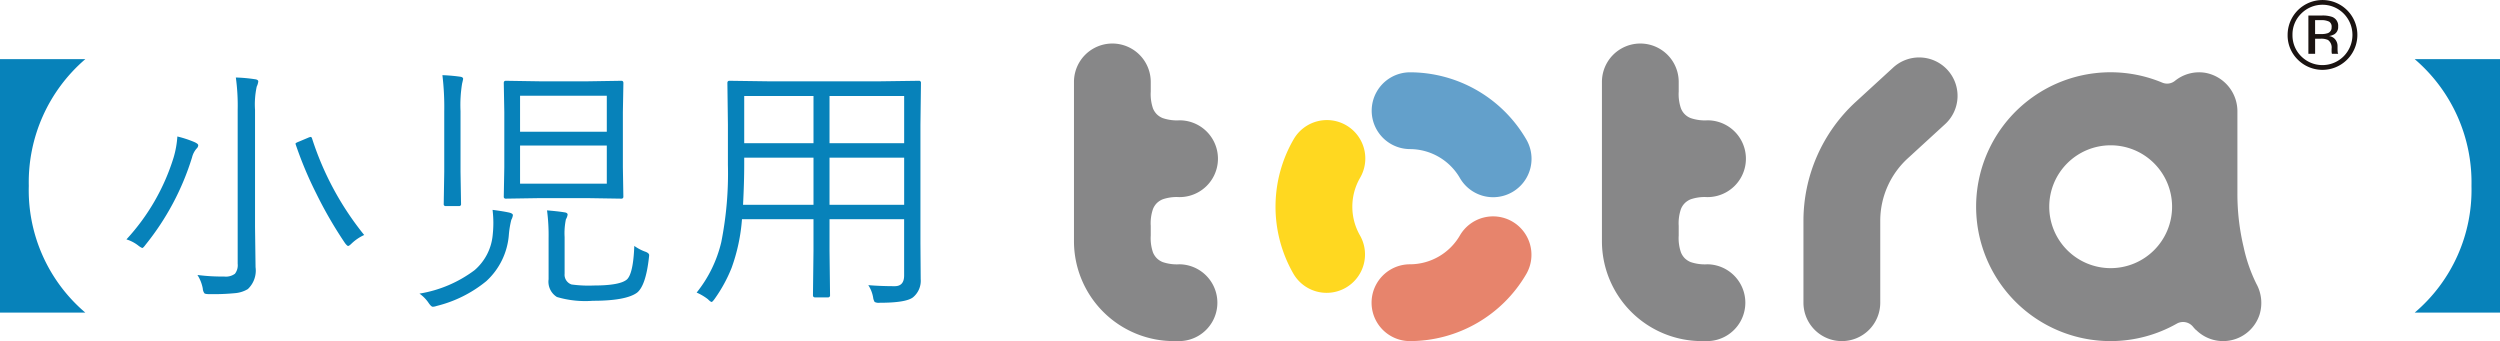 <svg xmlns="http://www.w3.org/2000/svg" width="271.753" height="37.077" viewBox="0 0 271.753 37.077">
  <g id="グループ_1028" data-name="グループ 1028" transform="translate(-183.765 -1368.527)">
    <path id="パス_9451" data-name="パス 9451" d="M13.679-24.794A17.623,17.623,0,0,0,7.533-11.017,17.462,17.462,0,0,0,13.679,2.761H4.4V-24.794Zm18.8,2.436a1.875,1.875,0,0,1-.17.552,9.089,9.089,0,0,0-.184,2.521v12.73l.057,4.375A2.769,2.769,0,0,1,31.345.2a3.2,3.2,0,0,1-1.331.439A24.671,24.671,0,0,1,27.139.75q-.439,0-.524-.1a1,1,0,0,1-.17-.51,4.1,4.1,0,0,0-.581-1.473,20.6,20.6,0,0,0,2.9.17,1.663,1.663,0,0,0,1.175-.3,1.507,1.507,0,0,0,.3-1.09V-19.258a22.482,22.482,0,0,0-.2-3.54,17.439,17.439,0,0,1,2.053.184Q32.478-22.571,32.478-22.359ZM25.95-15.435a.5.5,0,0,1-.17.354,2.28,2.28,0,0,0-.5.963,28.441,28.441,0,0,1-5.055,9.5q-.255.354-.368.354a2.143,2.143,0,0,1-.411-.255,3.934,3.934,0,0,0-1.3-.68,23.187,23.187,0,0,0,5.126-8.893,10.375,10.375,0,0,0,.411-2.294,11.878,11.878,0,0,1,1.855.609Q25.95-15.59,25.95-15.435ZM43.99-5.678a5,5,0,0,0-1.331.892q-.3.3-.411.3t-.354-.326a45.356,45.356,0,0,1-3.129-5.409,41.225,41.225,0,0,1-2.209-5.268.449.449,0,0,1-.028-.127q0-.071.439-.241l.906-.382a1.229,1.229,0,0,1,.3-.1q.1,0,.156.184A32.437,32.437,0,0,0,43.99-5.678ZM72.163-9.855a.2.2,0,0,1-.227.227l-3.6-.057H63.03l-3.639.057a.2.2,0,0,1-.227-.227l.057-3.172v-6.018L59.164-22.2q0-.241.227-.241l3.639.057h5.31l3.6-.057q.227,0,.227.241l-.057,3.158v6.018Zm-1.8-1.4v-4.149H60.934v4.149Zm0-5.65v-3.908H60.934v3.908ZM74.938-3.186q-.34,3-1.274,3.767-1.2.892-4.814.892a10.824,10.824,0,0,1-3.908-.411,1.957,1.957,0,0,1-.906-1.926V-5.338a20.877,20.877,0,0,0-.17-3.016q1.218.1,1.883.212.354.042.354.255a1.343,1.343,0,0,1-.184.5,7.424,7.424,0,0,0-.142,1.94v3.979A1.117,1.117,0,0,0,66.527-.3a13.527,13.527,0,0,0,2.407.113q2.875,0,3.625-.666.68-.651.793-3.639A4.806,4.806,0,0,0,74.5-3.88q.467.156.467.4Q74.967-3.413,74.938-3.186ZM54.746-22.642q0,.042-.113.51a14.388,14.388,0,0,0-.17,2.988v6.613l.057,3.483a.2.2,0,0,1-.227.227h-1.43a.2.2,0,0,1-.227-.227l.057-3.483v-6.556a29.007,29.007,0,0,0-.2-3.965,18.8,18.8,0,0,1,1.94.17Q54.746-22.84,54.746-22.642ZM60.155-7.831a1.418,1.418,0,0,1-.17.5,9.824,9.824,0,0,0-.269,1.628,7.612,7.612,0,0,1-2.45,5.041,13.659,13.659,0,0,1-5.409,2.7,1.375,1.375,0,0,1-.411.085q-.184,0-.51-.5A3.965,3.965,0,0,0,50,.694a13.638,13.638,0,0,0,5.99-2.549A5.733,5.733,0,0,0,57.96-5.678a12.574,12.574,0,0,0,.071-1.331,12,12,0,0,0-.085-1.4q1.09.142,1.685.269Q60.155-8.043,60.155-7.831ZM104.513-22.2l-.057,4.545V-4.786l.028,3.894a2.333,2.333,0,0,1-.85,2q-.779.581-3.6.581a1,1,0,0,1-.552-.085,1.2,1.2,0,0,1-.17-.5,3.542,3.542,0,0,0-.524-1.331q1.317.113,2.875.113,1.02,0,1.02-1.161V-7.392H94.573v3.455l.057,4.8a.213.213,0,0,1-.241.241H93q-.227,0-.227-.241l.057-4.8V-7.392H85.057a19.794,19.794,0,0,1-1.133,5.3A16.02,16.02,0,0,1,82.1,1.246q-.255.354-.34.354-.113,0-.411-.3A5.675,5.675,0,0,0,80.129.581,13.82,13.82,0,0,0,82.806-4.9a38.238,38.238,0,0,0,.722-8.411v-4.347L83.471-22.2q0-.241.227-.241l4.121.057h12.319l4.135-.057A.213.213,0,0,1,104.513-22.2Zm-1.827,6.542v-5.126H94.573v5.126Zm0,6.7v-5.126H94.573v5.126Zm-9.855,0v-5.126H85.3v.779q0,1.9-.127,4.347Zm0-6.7v-5.126H85.3v5.126Zm174.051-9.133h9.275V2.761h-9.275a17.481,17.481,0,0,0,6.174-13.778A17.615,17.615,0,0,0,266.882-24.794Z" transform="translate(179.362 1399.749)" fill="#0782ba"/>
    <g id="グループ_1027" data-name="グループ 1027" transform="translate(-6)">
      <path id="パス_4653" data-name="パス 4653" d="M94.882,427.586a4.174,4.174,0,0,0-5.706,1.507,14.613,14.613,0,0,0-.045,14.61,4.174,4.174,0,0,0,7.24-4.156,6.276,6.276,0,0,1,.018-6.251A4.175,4.175,0,0,0,94.882,427.586Z" transform="translate(241.219 954.56)" fill="#ffd820"/>
      <path id="パス_4654" data-name="パス 4654" d="M94.812,433.653a6.3,6.3,0,0,1,5.418,3.141,4.173,4.173,0,1,0,7.231-4.169,14.655,14.655,0,0,0-12.63-7.319h-.009a4.173,4.173,0,0,0-.009,8.346Z" transform="translate(248.226 951.081)" fill="#63a0cb"/>
      <path id="パス_4655" data-name="パス 4655" d="M105.979,431.034a4.173,4.173,0,0,0-5.7,1.519,6.291,6.291,0,0,1-5.415,3.129H94.81a4.175,4.175,0,0,0-.03,8.349h.073A14.665,14.665,0,0,0,107.5,436.74,4.176,4.176,0,0,0,105.979,431.034Z" transform="translate(248.174 961.574)" fill="#e7846c"/>
      <path id="パス_4656" data-name="パス 4656" d="M110.3,455.575a4.175,4.175,0,0,1-4.175-4.175v-8.907a17.571,17.571,0,0,1,5.687-12.924l4.02-3.684a4.174,4.174,0,1,1,5.639,6.154l-4.02,3.683a9.206,9.206,0,0,0-2.977,6.77V451.4A4.175,4.175,0,0,1,110.3,455.575Z" transform="translate(279.677 950.03)" fill="#878788"/>
      <path id="パス_4657" data-name="パス 4657" d="M91.448,448.273a4.814,4.814,0,0,1-1.831-.24,1.948,1.948,0,0,1-.643-.418,1.98,1.98,0,0,1-.418-.64,4.8,4.8,0,0,1-.24-1.828V444.1h0a4.759,4.759,0,0,1,.243-1.831,1.946,1.946,0,0,1,.415-.643,2.032,2.032,0,0,1,.643-.418,4.65,4.65,0,0,1,1.777-.239h.055a4.173,4.173,0,0,0,0-8.346h0a4.76,4.76,0,0,1-1.831-.242,1.9,1.9,0,0,1-.643-.418,1.978,1.978,0,0,1-.418-.64,4.8,4.8,0,0,1-.24-1.828v-1.046a4.173,4.173,0,1,0-8.346,0v17.32a10.863,10.863,0,0,0,10.85,10.853h.628a4.175,4.175,0,0,0,0-8.349Z" transform="translate(226.536 948.983)" fill="#878788"/>
      <path id="パス_4658" data-name="パス 4658" d="M110.378,448.273a4.814,4.814,0,0,1-1.831-.24,1.981,1.981,0,0,1-.643-.418,1.93,1.93,0,0,1-.415-.64,4.744,4.744,0,0,1-.243-1.828V444.1h0a4.759,4.759,0,0,1,.243-1.831,1.9,1.9,0,0,1,.418-.643,1.98,1.98,0,0,1,.64-.418,4.658,4.658,0,0,1,1.777-.239h.055a4.173,4.173,0,0,0,0-8.346h0a4.76,4.76,0,0,1-1.831-.242,1.844,1.844,0,0,1-1.058-1.058,4.745,4.745,0,0,1-.243-1.828v-1.046a4.173,4.173,0,1,0-8.346,0v17.32a10.865,10.865,0,0,0,10.85,10.853h.628a4.175,4.175,0,0,0,0-8.349Z" transform="translate(264.996 948.983)" fill="#878788"/>
      <path id="パス_4659" data-name="パス 4659" d="M142.764,448.288a17.02,17.02,0,0,1-1.382-3.984,24.873,24.873,0,0,1-.676-5.854v-8.843a4.253,4.253,0,0,0-3.426-4.235,4.177,4.177,0,0,0-3.374.87,1.349,1.349,0,0,1-1.37.185,14.611,14.611,0,1,0,1.595,26.191,1.392,1.392,0,0,1,1.764.364c.091.109.188.218.291.321l.009-.012a4.164,4.164,0,0,0,6.927-1.674A4.3,4.3,0,0,0,142.764,448.288Zm-15.835-1.695a6.676,6.676,0,1,1,6.676-6.676A6.674,6.674,0,0,1,126.929,446.593Z" transform="translate(292.268 951.081)" fill="#878788"/>
      <path id="パス_4660" data-name="パス 4660" d="M129.956,429.9a3.788,3.788,0,0,1-5.371,0,3.69,3.69,0,0,1-1.1-2.694,3.791,3.791,0,1,1,6.47,2.694Zm-4.99-5a3.16,3.16,0,0,0-.952,2.313,3.2,3.2,0,0,0,.943,2.326,3.262,3.262,0,0,0,4.622,0,3.3,3.3,0,0,0,0-4.639,3.252,3.252,0,0,0-4.614,0Zm2.233.211a3.112,3.112,0,0,1,1.133.152,1.029,1.029,0,0,1,.647,1.053.917.917,0,0,1-.406.825,1.582,1.582,0,0,1-.6.2,1.008,1.008,0,0,1,.715.406,1.13,1.13,0,0,1,.224.647v.3c0,.1,0,.2.013.309a.618.618,0,0,0,.034.216l.03.051H128.3l-.008-.038-.013-.047-.013-.135v-.33a1.019,1.019,0,0,0-.393-.952,1.792,1.792,0,0,0-.82-.135h-.579v1.637h-.732V425.11Zm.791.66a1.881,1.881,0,0,0-.888-.156h-.63v1.51h.664a2.075,2.075,0,0,0,.7-.093.641.641,0,0,0,.431-.651A.63.63,0,0,0,127.99,425.77Z" transform="translate(314.947 945.104)" fill="#1a1311"/>
    </g>
  </g>
</svg>

